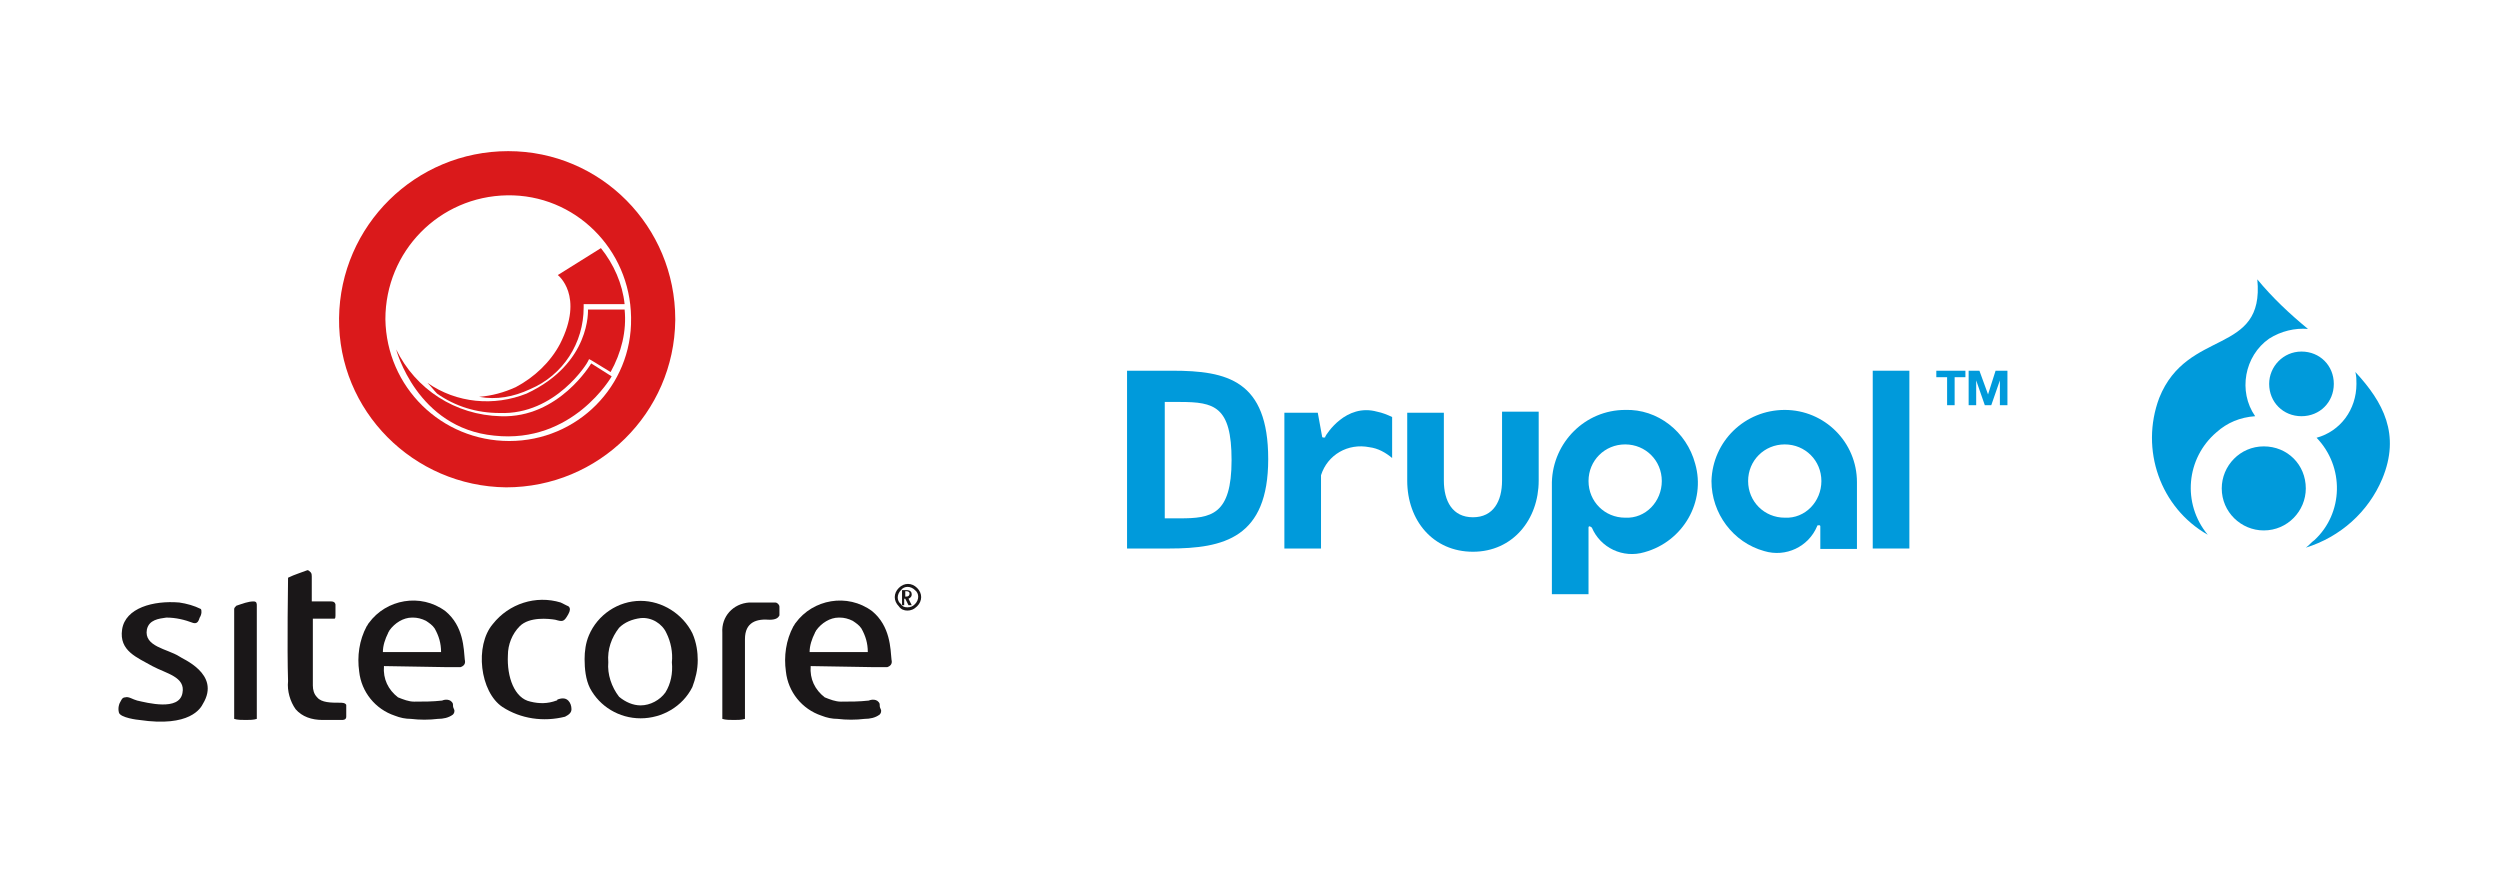 <?xml version="1.0" encoding="utf-8"?>
<!-- Generator: Adobe Illustrator 27.0.1, SVG Export Plug-In . SVG Version: 6.00 Build 0)  -->
<svg version="1.1" id="Layer_1" xmlns="http://www.w3.org/2000/svg" xmlns:xlink="http://www.w3.org/1999/xlink" x="0px" y="0px"
	 viewBox="0 0 232 81" style="enable-background:new 0 0 232 81;" xml:space="preserve">
<style type="text/css">
	.st0{fill:none;}
	.st1{fill:#009ADB;}
	.st2{fill:#DA191B;}
	.st3{fill-rule:evenodd;clip-rule:evenodd;fill:#1A1718;}
	.st4{fill:#1A1718;}
</style>
<g>
	<rect class="st0" width="232" height="81"/>
	<g>
		<g transform="translate(274.992 1773.223)">
			<g transform="translate(47.398 38.979)">
				<path class="st1" d="M-183-1767.6c0,1.9-0.8,3.4-2.7,3.4s-2.7-1.5-2.7-3.4v-6.3h-3.4v6.3c0,3.7,2.4,6.6,6.1,6.6s6.1-3,6.1-6.6
					v-6.4h-3.4L-183-1767.6z"/>
				<rect x="-148.6" y="-1777.8" class="st1" width="3.4" height="16.5"/>
				<path class="st1" d="M-142.7-1777.2h1v2.6h0.7v-2.6h1v-0.6h-2.7V-1777.2z"/>
				<path class="st1" d="M-137.2-1777.8l-0.7,2.2h0l-0.8-2.2h-1v3.2h0.7v-2.3h0l0.8,2.3h0.6l0.8-2.3h0v2.3h0.7v-3.2H-137.2z"/>
				<path class="st1" d="M-199.4-1771.7c0,0.1,0,0.1-0.2,0.1c-0.1,0-0.1-0.1-0.1-0.1l-0.4-2.2h-3.1v12.6h3.4v-6.8
					c0.6-1.9,2.5-3,4.5-2.6c0.8,0.1,1.5,0.5,2.1,1v-3.8c-0.4-0.2-0.9-0.4-1.4-0.5C-197.5-1774.8-199.3-1771.9-199.4-1771.7z"/>
				<g transform="translate(39.425 3.639)">
					<path class="st1" d="M-211-1777.8c-3.7,0-6.7,3-6.8,6.7v10.4h3.4v-4.5v-1.7c0,0,0-0.1,0.1-0.1c0.1,0,0.1,0.1,0.2,0.1
						c0.8,1.9,2.9,2.9,4.9,2.3c3.6-1,5.7-4.7,4.7-8.2C-205.3-1775.8-208-1777.9-211-1777.8L-211-1777.8z M-211-1767.8
						c-1.9,0-3.4-1.5-3.4-3.4c0-1.9,1.5-3.4,3.4-3.4c1.9,0,3.4,1.5,3.4,3.4C-207.6-1769.3-209.1-1767.7-211-1767.8L-211-1767.8z"/>
				</g>
				<g transform="translate(54.235 3.639)">
					<path class="st1" d="M-211-1777.8c-3.7,0-6.7,2.9-6.8,6.6c0,3,2,5.7,4.9,6.5c2,0.6,4.1-0.4,4.9-2.3c0-0.1,0.1-0.1,0.2-0.1
						s0.1,0.1,0.1,0.1v2.1h3.4v-6.2C-204.3-1774.8-207.3-1777.8-211-1777.8z M-211-1767.8c-1.9,0-3.4-1.5-3.4-3.4s1.5-3.4,3.4-3.4
						c1.9,0,3.4,1.5,3.4,3.4C-207.6-1769.3-209.1-1767.7-211-1767.8C-211-1767.8-211-1767.8-211-1767.8L-211-1767.8z"/>
				</g>
				<path class="st1" d="M-213.6-1777.8h-4.2v16.5h3.9c5.1,0,9.2-1,9.2-8.3C-204.7-1776.9-208.5-1777.8-213.6-1777.8z
					 M-212.9-1764.1l-1.4,0v-10.8h1.4c3.2,0,4.8,0.4,4.8,5.4C-208.1-1764.4-210-1764.1-212.9-1764.1L-212.9-1764.1z"/>
			</g>
			<g transform="translate(142.486 30.601)">
				<path class="st1" d="M-207.4-1762.4c-2.2,0-3.9,1.8-3.9,3.9c0,2.2,1.8,3.9,3.9,3.9c2.2,0,3.9-1.8,3.9-3.9c0,0,0,0,0,0
					C-203.5-1760.7-205.2-1762.4-207.4-1762.4C-207.4-1762.4-207.4-1762.4-207.4-1762.4z"/>
				<path class="st1" d="M-202.5-1763.2c2.6,2.7,2.5,7-0.2,9.5c-0.3,0.2-0.5,0.5-0.8,0.7c3.2-1,5.8-3.3,7.1-6.4
					c1.7-4.1,0.1-7.1-2.5-9.9c0.1,0.4,0.1,0.7,0.1,1.1C-198.8-1765.8-200.3-1763.8-202.5-1763.2z"/>
				<path class="st1" d="M-206.9-1768.2c0,1.7,1.3,3,3,3s3-1.3,3-3s-1.3-3-3-3S-206.9-1769.8-206.9-1768.2z"/>
				<path class="st1" d="M-212.6-1754.2c-2.4-2.9-2-7.1,0.8-9.5c1-0.9,2.2-1.4,3.6-1.5c-1.6-2.3-1-5.6,1.3-7.2
					c1.1-0.7,2.4-1,3.6-0.9c-1.7-1.4-3.3-2.9-4.7-4.6c0.7,7.1-6.5,4.5-9.1,11C-218.9-1762.1-217-1756.7-212.6-1754.2z"/>
			</g>
		</g>
		<g transform="translate(261.109 1628.387)">
			<g transform="translate(218.255 163.439)">
				<path class="st2" d="M-432.2-1777.8c-8.6,0-15.6,6.9-15.7,15.5s6.9,15.6,15.5,15.7c8.6,0,15.6-6.9,15.7-15.5c0,0,0-0.1,0-0.1
					C-416.7-1770.8-423.6-1777.8-432.2-1777.8C-432.2-1777.8-432.2-1777.8-432.2-1777.8z M-432.1-1750.9c-6.3,0-11.4-5-11.5-11.3
					c0-6.3,5-11.4,11.3-11.5s11.4,5,11.5,11.3c0,0,0,0,0,0.1C-420.7-1756-425.8-1750.9-432.1-1750.9L-432.1-1750.9z"/>
				<path class="st2" d="M-442.6-1759.4c0,0,1.9,7.3,9.1,8c7.3,0.8,10.9-5.5,10.9-5.5l-1.9-1.2c0,0-3,5.1-8.4,4.9
					C-437.1-1753.3-440.8-1755.7-442.6-1759.4z"/>
				<path class="st2" d="M-438.8-1755.3c1.7,1.2,3.7,1.8,5.8,1.8c5.2,0.2,8.2-4.7,8.2-4.8l0.1-0.2l0.2,0.1l1.8,1.1
					c1-1.8,1.5-3.8,1.3-5.8l-3.4,0c0,0,0.3,5-5.7,7.8c-3,1.2-6.5,0.9-9.2-1C-439.3-1755.9-439.1-1755.6-438.8-1755.3z"/>
				<path class="st2" d="M-425.2-1763.3l0-0.3h0.3l3.5,0c-0.2-1.9-1-3.7-2.2-5.2l-4,2.5c0,0,2.5,1.9,0.2,6.4c-0.9,1.7-2.4,3.1-4.1,4
					c-1.1,0.5-2.2,0.8-3.4,0.9c1.6,0.3,3.2,0,4.7-0.7C-427.1-1757-425.2-1760-425.2-1763.3z"/>
			</g>
			<g transform="translate(197.623 202.525)">
				<g transform="translate(0)">
					<path class="st3" d="M-432-1777.3c0,0-0.1,6.6,0,9.6c-0.1,0.9,0.2,1.9,0.7,2.6c0.6,0.7,1.5,1,2.5,1c0.5,0,1.1,0,1.8,0
						c0.1,0,0.4,0,0.4-0.3v-1.1c-0.1-0.2-0.4-0.2-0.6-0.2c-0.8,0-1.7,0-2.1-0.5c-0.3-0.3-0.4-0.7-0.4-1.1l0-2.8v-3.4h1.7
						c0.1,0,0.2,0,0.3,0c0.1,0,0.1-0.2,0.1-0.3v-1c0,0,0-0.3-0.4-0.3h-1.8c0-0.4,0-2.3,0-2.3c0-0.1,0-0.3-0.1-0.4
						c-0.1-0.1-0.2-0.2-0.3-0.2C-430.7-1777.8-431.4-1777.6-432-1777.3z"/>
					<path class="st3" d="M-436.8-1774.7c-0.1,0.1-0.2,0.2-0.2,0.3v10.2c0.3,0.1,0.7,0.1,1.1,0.1c0.3,0,0.7,0,1-0.1
						c0,0,0-10.3,0-10.5c0-0.2,0-0.4-0.3-0.4C-435.7-1775.1-436.2-1774.9-436.8-1774.7z"/>
					<path class="st3" d="M-387.3-1773.4c0.6,0,0.8-0.2,0.9-0.4c0-0.3,0-0.5,0-0.8c0-0.2-0.2-0.4-0.4-0.4c-0.2,0-0.6,0-1.4,0
						c-0.3,0-0.7,0-1,0c-1.5,0.1-2.6,1.3-2.5,2.8c0,0,0,0,0,0v8c0.3,0.1,0.7,0.1,1.1,0.1c0.3,0,0.7,0,1-0.1c0,0,0-4.3,0-7.4
						C-389.6-1773.2-388.5-1773.5-387.3-1773.4z"/>
					<path class="st3" d="M-440.2-1773.6c0.2-0.3,0.2-0.7,0.1-0.8c-0.6-0.3-1.3-0.5-2-0.6c-2.4-0.2-5,0.5-5.3,2.5
						c-0.3,2,1.4,2.6,2.8,3.4c1.3,0.7,3.1,1,2.8,2.5c-0.3,1.7-3.3,0.9-4.2,0.7c-0.4-0.1-0.8-0.4-1.1-0.3c-0.2,0-0.3,0.1-0.4,0.3
						c-0.2,0.3-0.3,0.7-0.2,1.1c0.1,0.5,1.8,0.7,1.9,0.7c4.7,0.7,5.7-1.1,5.9-1.5c1.7-2.8-2-4.2-2.2-4.4c-1.1-0.7-3.3-0.9-3-2.5
						c0.2-0.9,1.1-1,1.8-1.1c0.9,0,1.7,0.2,2.5,0.5C-440.4-1773-440.3-1773.3-440.2-1773.6z"/>
					<path class="st4" d="M-417.2-1769c0.4,0,0.8,0,1.2,0c0.3-0.1,0.5-0.3,0.4-0.7c-0.1-1-0.1-3.1-1.8-4.5c-2.3-1.7-5.5-1.1-7.1,1.1
						c-0.1,0.1-0.1,0.2-0.2,0.3c-0.7,1.3-0.9,2.8-0.7,4.2c0.2,1.9,1.5,3.5,3.3,4.1c0.5,0.2,1,0.3,1.5,0.3c0.8,0.1,1.7,0.1,2.5,0
						c0.5,0,1-0.1,1.4-0.4c0.1-0.1,0.2-0.3,0.1-0.5c-0.1-0.2-0.1-0.3-0.1-0.5c-0.2-0.5-0.8-0.4-1-0.3c-0.9,0.1-1.7,0.1-2.6,0.1
						c-0.5,0-1-0.2-1.5-0.4c-0.9-0.7-1.4-1.7-1.3-2.9L-417.2-1769z M-423.2-1770.4c0-0.6,0.2-1.2,0.5-1.8c0-0.1,0.1-0.1,0.1-0.2
						c0.5-0.7,1.3-1.2,2.1-1.2c0,0,0.1,0,0.1,0h0c0.4,0,0.8,0.1,1.2,0.3c0.3,0.2,0.6,0.4,0.8,0.7c0.4,0.7,0.6,1.4,0.6,2.2
						L-423.2-1770.4z"/>
					<path class="st4" d="M-377.6-1769c0.4,0,0.8,0,1.2,0c0.3-0.1,0.5-0.3,0.4-0.7c-0.1-1-0.1-3.1-1.8-4.5c-2.3-1.7-5.5-1.1-7.1,1.1
						c-0.1,0.1-0.1,0.2-0.2,0.3c-0.7,1.3-0.9,2.8-0.7,4.2c0.2,1.9,1.5,3.5,3.3,4.1c0.5,0.2,1,0.3,1.5,0.3c0.8,0.1,1.7,0.1,2.5,0
						c0.5,0,1-0.1,1.4-0.4c0.1-0.1,0.2-0.3,0.1-0.5c-0.1-0.2-0.1-0.3-0.1-0.5c-0.2-0.5-0.8-0.4-1-0.3c-0.9,0.1-1.7,0.1-2.6,0.1
						c-0.5,0-1-0.2-1.5-0.4c-0.9-0.7-1.4-1.7-1.3-2.9L-377.6-1769z M-383.6-1770.4c0-0.6,0.2-1.2,0.5-1.8c0-0.1,0.1-0.1,0.1-0.2
						c0.5-0.7,1.3-1.2,2.1-1.2c0,0,0.1,0,0.1,0h0c0.4,0,0.8,0.1,1.2,0.3c0.3,0.2,0.6,0.4,0.8,0.7c0.4,0.7,0.6,1.4,0.6,2.2
						L-383.6-1770.4z"/>
					<g transform="translate(43.218 2.748)">
						<path class="st4" d="M-437.7-1774.9c-0.9-1.8-2.8-3-4.8-3c-2.1,0-4,1.3-4.8,3.2c-0.3,0.7-0.4,1.5-0.4,2.2
							c0,0.9,0.1,1.9,0.5,2.7c0.9,1.7,2.7,2.8,4.7,2.8c2,0,3.9-1.1,4.8-2.9c0.3-0.8,0.5-1.6,0.5-2.5
							C-437.2-1773.1-437.3-1774-437.7-1774.9z M-440.2-1769.4c-0.5,0.7-1.4,1.2-2.3,1.2c-0.7,0-1.4-0.3-2-0.8
							c-0.7-0.9-1.1-2.1-1-3.2c-0.1-1.2,0.3-2.3,1-3.2c0.5-0.5,1.2-0.8,2-0.9c1-0.1,2,0.5,2.4,1.4c0.4,0.8,0.6,1.8,0.5,2.7
							C-439.5-1771.2-439.7-1770.2-440.2-1769.4L-440.2-1769.4z"/>
					</g>
					<path class="st3" d="M-410.5-1772.8c-0.7,0.7-1.1,1.7-1.1,2.7c-0.1,2,0.6,4,2.1,4.3c0.8,0.2,1.6,0.2,2.4-0.1c0,0,0.1,0,0.1-0.1
						c0.3-0.1,0.7-0.2,1,0.1c0.2,0.2,0.3,0.5,0.3,0.8c0,0.3-0.2,0.5-0.6,0.7c-2,0.5-4.1,0.2-5.8-0.9c-2.1-1.4-2.6-5.7-0.9-7.7
						c1.5-1.9,4-2.7,6.3-2l0.6,0.3c0,0,0.5,0.1,0.1,0.8s-0.5,0.7-1.2,0.5C-407.8-1773.5-409.6-1773.7-410.5-1772.8z"/>
				</g>
				<g transform="translate(71.977 1.15)">
					<path class="st4" d="M-446.5-1775.4c-0.3,0-0.6-0.1-0.8-0.4c-0.5-0.5-0.5-1.2,0-1.7s1.2-0.5,1.7,0c0.5,0.5,0.5,1.2,0,1.7
						C-445.9-1775.5-446.2-1775.4-446.5-1775.4z M-446.5-1775.7c0.3,0,0.5-0.1,0.7-0.3c0.4-0.4,0.4-1,0-1.3c-0.4-0.4-1-0.4-1.3,0
						c-0.4,0.4-0.4,1,0,1.3c0,0,0,0,0,0C-447-1775.8-446.8-1775.7-446.5-1775.7L-446.5-1775.7z M-446.8-1775.9h-0.2c0,0,0,0,0,0
						v-1.4h0.4c0.4,0,0.5,0.2,0.5,0.4c0,0.2-0.1,0.3-0.3,0.4l0.3,0.6c0,0,0,0,0,0h-0.3c0,0,0,0,0,0l-0.3-0.6h-0.1L-446.8-1775.9
						C-446.7-1775.9-446.8-1775.9-446.8-1775.9L-446.8-1775.9z M-446.7-1776.7h0.1c0.2,0,0.3-0.1,0.3-0.3c0-0.1-0.1-0.2-0.3-0.2
						h-0.1L-446.7-1776.7z"/>
				</g>
			</g>
		</g>
	</g>
</g>
</svg>
